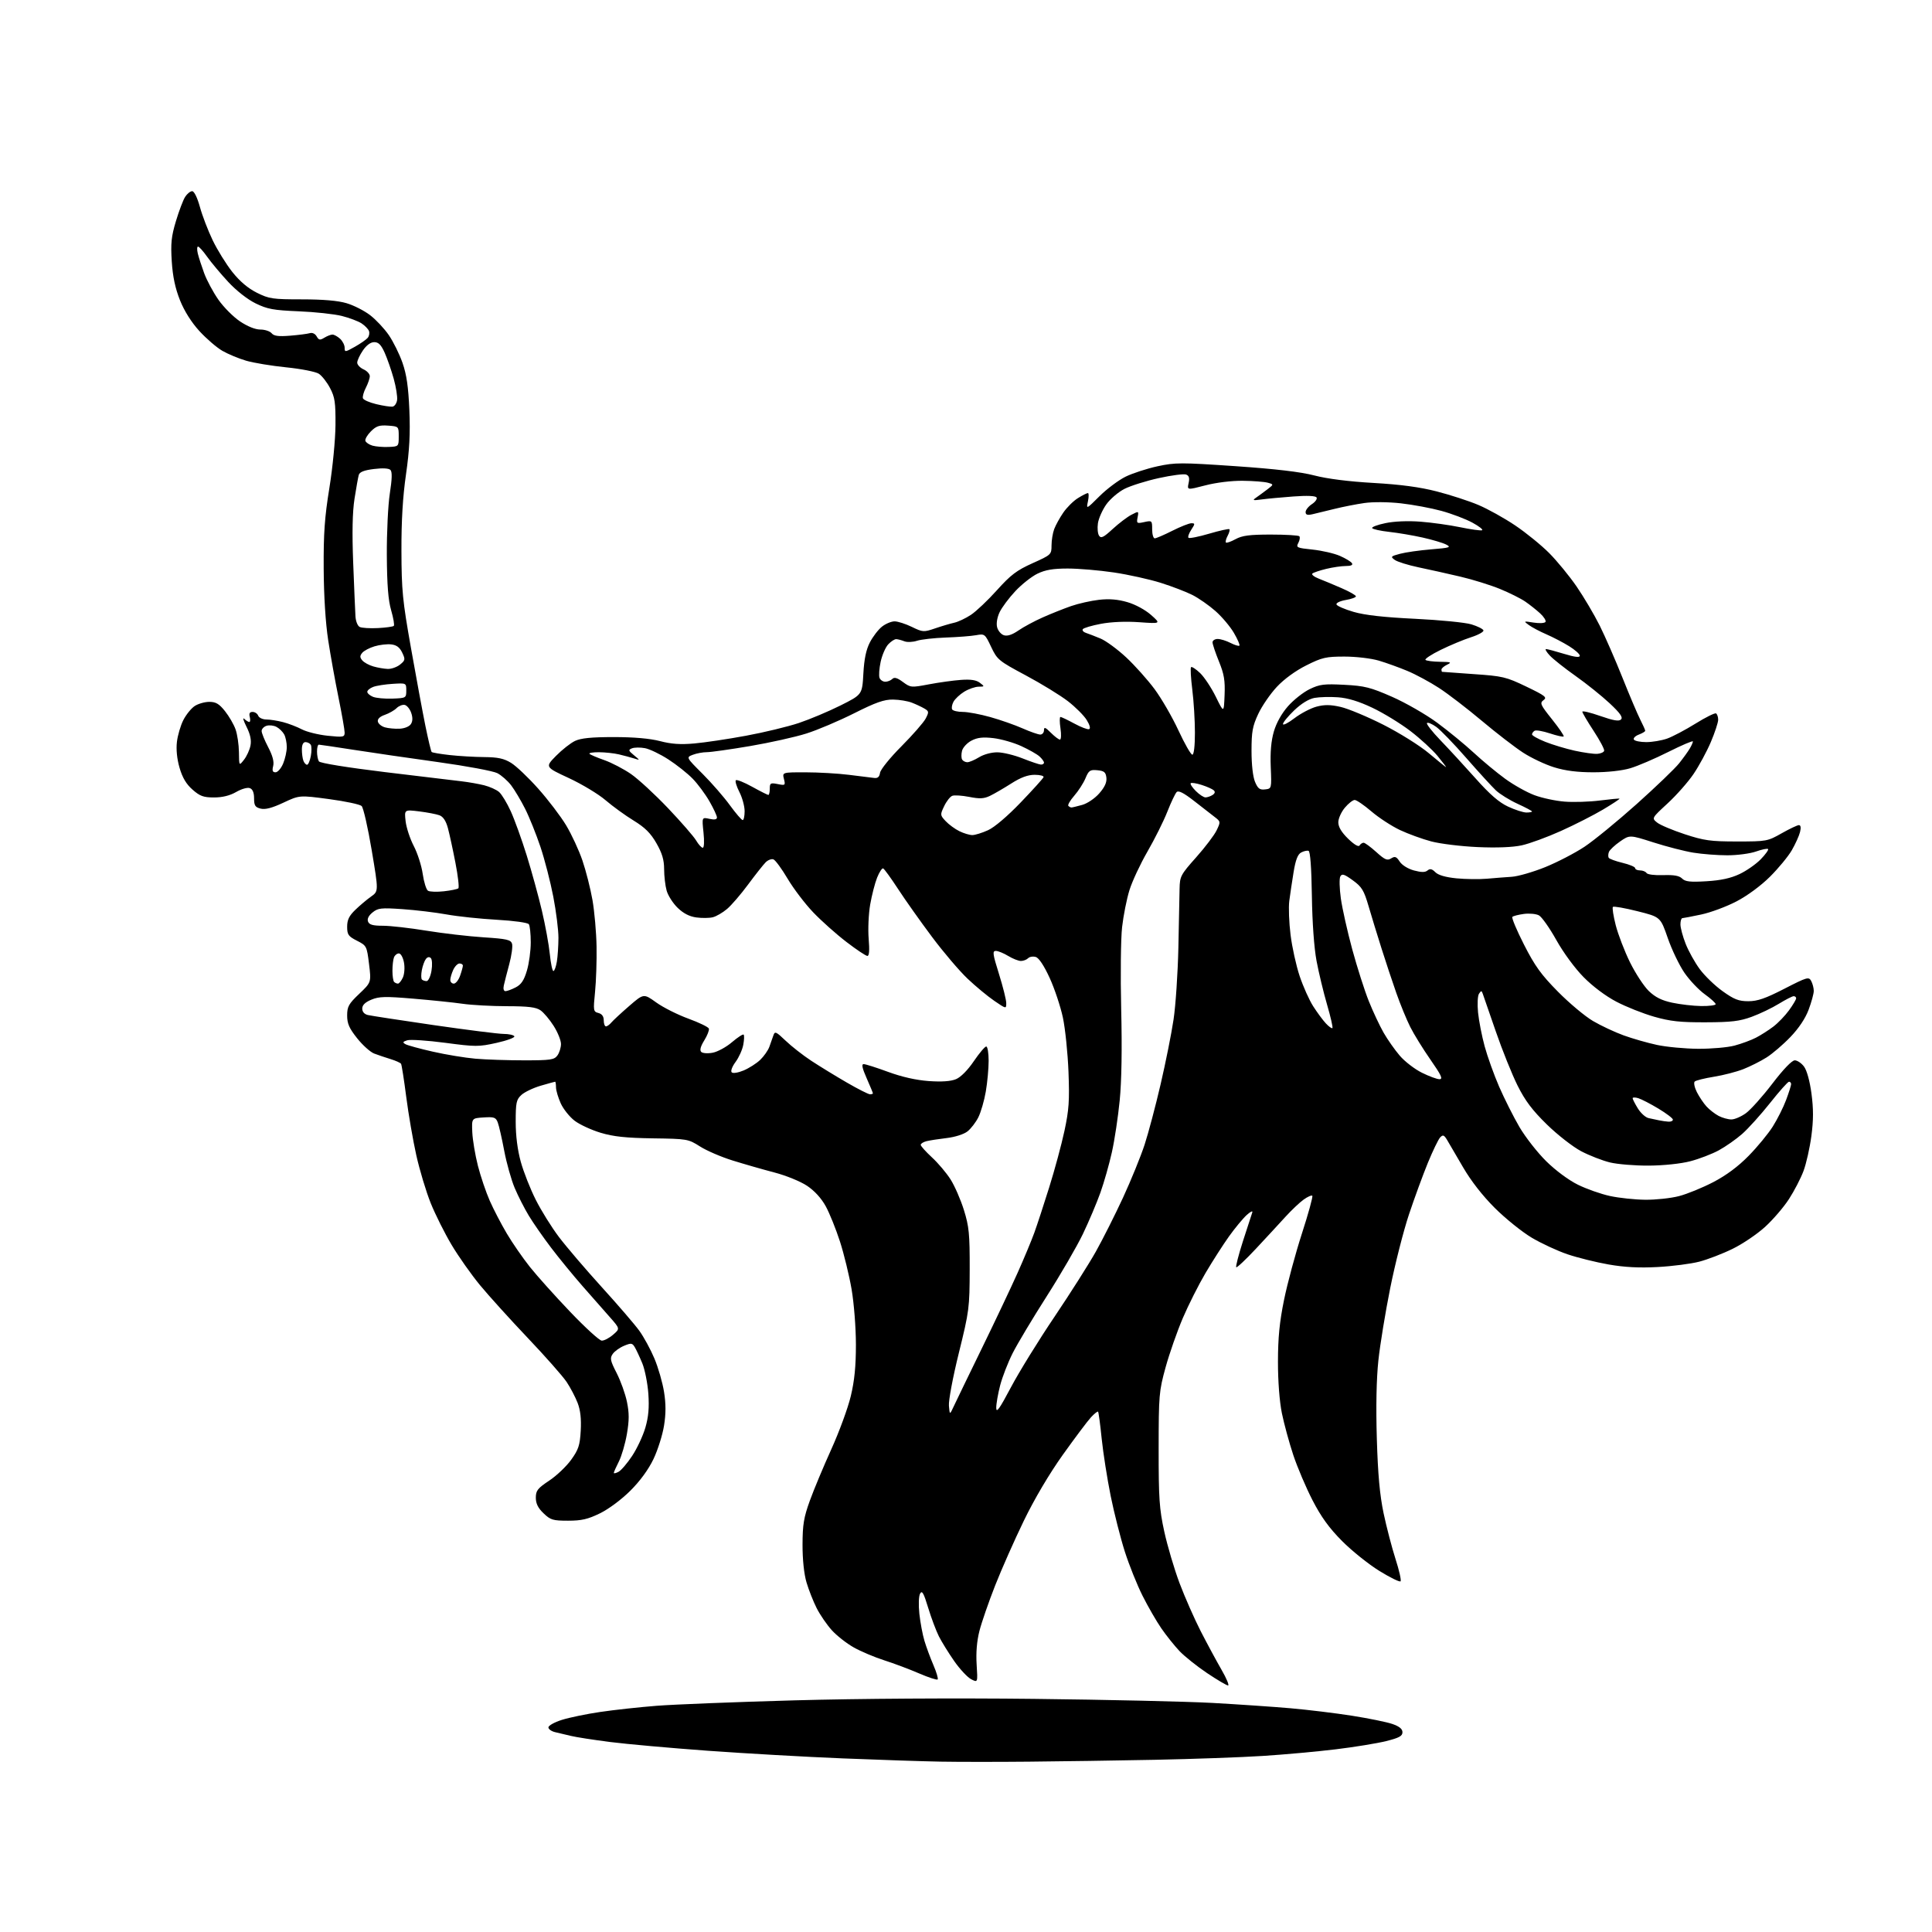 <?xml version="1.0" encoding="UTF-8" standalone="no"?>
<svg 
  version="1.1" 
  xmlns="http://www.w3.org/2000/svg" 
  xmlns:xlink="http://www.w3.org/1999/xlink" 
  xmlns:svg="http://www.w3.org/2000/svg"
  xmlns:rdf="http://www.w3.org/1999/02/22-rdf-syntax-ns#"
  xmlns:cc="http://creativecommons.org/ns#"
  xmlns:dc="http://purl.org/dc/elements/1.1/"
  viewBox="0 0 768 768"
  width="768"
  height="768"
>
<style>svg {background-color: white; }</style>"
<path stroke="none" fill="black" fill-rule="evenodd" d="M409.00,700.29C396.62,700.41 380.88,700.40 374.00,700.28C367.12,700.16 349.57,699.58 335.00,698.99C320.43,698.40 296.35,697.03 281.50,695.96C266.65,694.88 249.10,693.31 242.50,692.47C235.90,691.62 228.93,690.54 227.00,690.06C225.07,689.59 222.26,688.92 220.75,688.58C219.24,688.24 218.00,687.38 218.00,686.66C218.00,685.95 220.41,684.61 223.35,683.68C226.29,682.75 233.16,681.33 238.60,680.53C244.05,679.72 254.12,678.62 261.00,678.08C267.88,677.54 292.62,676.56 316.00,675.91C341.48,675.21 379.52,674.97 411.00,675.33C439.88,675.65 471.82,676.38 482.00,676.94C492.18,677.51 506.12,678.46 513.00,679.06C519.88,679.66 530.90,681.00 537.50,682.04C544.10,683.08 551.30,684.55 553.50,685.31C556.28,686.28 557.50,687.28 557.50,688.60C557.50,690.11 556.15,690.84 551.00,692.12C547.42,693.01 538.42,694.48 531.00,695.38C523.58,696.28 510.53,697.47 502.00,698.01C493.48,698.56 474.13,699.25 459.00,699.55C443.88,699.85 421.38,700.18 409.00,700.29zM488.17,670.00C487.62,670.00 483.87,667.78 479.83,665.08C475.80,662.37 470.87,658.43 468.87,656.33C466.88,654.22 463.64,650.18 461.68,647.34C459.72,644.50 456.34,638.65 454.18,634.34C452.01,630.03 448.84,622.12 447.13,616.77C445.42,611.41 442.89,601.47 441.51,594.66C440.14,587.85 438.53,577.62 437.94,571.92C437.36,566.21 436.71,561.37 436.50,561.16C436.28,560.95 435.01,561.96 433.67,563.41C432.33,564.86 427.31,571.55 422.51,578.27C417.12,585.83 411.20,595.84 407.00,604.50C403.26,612.20 398.12,623.81 395.57,630.30C393.02,636.79 390.22,644.88 389.35,648.28C388.31,652.33 387.93,656.94 388.23,661.68C388.69,668.89 388.69,668.89 386.05,667.52C384.59,666.77 381.57,663.53 379.33,660.33C377.09,657.12 374.35,652.69 373.23,650.49C372.12,648.28 370.19,643.16 368.96,639.11C367.18,633.23 366.53,632.09 365.76,633.47C365.20,634.46 365.08,637.91 365.46,641.51C365.84,644.97 366.74,649.81 367.48,652.25C368.21,654.69 369.81,659.02 371.04,661.88C372.27,664.73 373.03,667.31 372.73,667.61C372.43,667.91 369.10,666.82 365.34,665.20C361.58,663.57 355.35,661.23 351.50,660.00C347.65,658.77 342.18,656.46 339.35,654.86C336.52,653.27 332.60,650.19 330.64,648.02C328.68,645.85 325.98,641.92 324.65,639.29C323.31,636.65 321.50,632.06 320.61,629.07C319.61,625.70 319.01,620.01 319.02,614.07C319.04,606.05 319.51,603.20 321.94,596.50C323.53,592.10 327.38,582.89 330.49,576.03C333.60,569.16 337.07,559.71 338.19,555.03C339.67,548.87 340.24,543.17 340.24,534.50C340.23,527.73 339.48,518.14 338.52,512.50C337.57,507.00 335.49,498.45 333.89,493.50C332.29,488.55 329.75,482.25 328.24,479.50C326.51,476.34 323.78,473.35 320.83,471.38C318.22,469.64 312.51,467.30 307.84,466.08C303.25,464.88 295.80,462.74 291.27,461.33C286.74,459.93 280.89,457.41 278.27,455.74C273.59,452.77 273.22,452.70 259.50,452.51C248.82,452.35 243.91,451.83 238.78,450.30C235.09,449.19 230.43,447.04 228.42,445.51C226.42,443.98 223.94,440.88 222.91,438.62C221.89,436.35 221.03,433.49 221.02,432.25C221.01,431.01 220.86,430.00 220.68,430.00C220.51,430.00 217.92,430.72 214.93,431.59C211.94,432.47 208.49,434.12 207.25,435.27C205.25,437.12 205.00,438.31 205.00,445.94C205.00,451.50 205.72,457.12 207.02,461.84C208.13,465.85 210.80,472.63 212.96,476.91C215.11,481.19 219.26,487.86 222.18,491.72C225.11,495.59 232.76,504.55 239.19,511.63C245.63,518.71 252.35,526.52 254.14,529.00C255.93,531.48 258.63,536.44 260.14,540.03C261.65,543.62 263.37,549.58 263.96,553.28C264.73,558.07 264.73,561.93 263.96,566.72C263.37,570.42 261.49,576.38 259.78,579.97C257.80,584.13 254.46,588.71 250.58,592.57C247.08,596.07 241.96,599.88 238.50,601.57C233.69,603.92 231.18,604.50 225.82,604.50C219.78,604.50 218.83,604.21 216.07,601.56C213.87,599.46 213.00,597.70 213.00,595.37C213.00,592.54 213.70,591.64 218.31,588.58C221.23,586.64 225.16,582.91 227.04,580.29C229.97,576.22 230.52,574.55 230.85,568.71C231.11,564.03 230.73,560.58 229.62,557.70C228.73,555.39 226.77,551.64 225.25,549.36C223.74,547.09 216.79,539.21 209.80,531.86C202.82,524.51 194.27,515.06 190.80,510.86C187.34,506.66 182.26,499.46 179.52,494.86C176.78,490.26 173.04,482.79 171.21,478.25C169.39,473.71 166.81,465.16 165.49,459.25C164.17,453.34 162.37,442.90 161.49,436.06C160.61,429.22 159.68,423.29 159.43,422.88C159.18,422.48 157.29,421.63 155.24,421.00C153.18,420.37 150.25,419.38 148.73,418.80C147.21,418.22 144.17,415.49 141.98,412.74C138.81,408.76 138.00,406.91 138.00,403.68C138.00,400.13 138.60,399.05 142.80,395.06C147.59,390.50 147.59,390.50 146.70,383.22C145.82,376.08 145.73,375.90 141.90,373.95C138.46,372.20 138.00,371.53 138.00,368.38C138.00,365.65 138.77,364.05 141.27,361.65C143.06,359.92 145.87,357.55 147.52,356.39C150.50,354.28 150.50,354.28 147.75,337.93C146.24,328.93 144.44,321.04 143.75,320.40C143.06,319.75 137.22,318.51 130.77,317.65C119.05,316.08 119.05,316.08 112.63,319.09C108.12,321.20 105.43,321.90 103.60,321.44C101.43,320.89 101.00,320.21 101.00,317.36C101.00,315.08 100.44,313.72 99.33,313.30C98.38,312.93 96.01,313.60 93.88,314.83C91.38,316.27 88.41,317.00 85.09,317.00C80.90,317.00 79.48,316.49 76.53,313.89C74.04,311.71 72.52,309.14 71.38,305.23C70.35,301.70 69.97,297.92 70.33,294.90C70.64,292.28 71.79,288.37 72.89,286.22C73.99,284.07 76.02,281.56 77.41,280.65C78.79,279.74 81.41,279.00 83.21,279.00C85.80,279.00 87.12,279.78 89.42,282.67C91.03,284.68 92.93,287.94 93.63,289.92C94.34,291.89 94.94,295.98 94.98,299.00C95.04,304.50 95.04,304.50 97.00,302.00C98.08,300.62 99.23,298.10 99.57,296.38C99.99,294.21 99.51,291.93 97.98,288.88C96.77,286.47 96.37,285.06 97.09,285.75C97.81,286.44 98.72,287.00 99.11,287.00C99.49,287.00 99.58,286.10 99.29,285.00C98.92,283.60 99.26,283.00 100.41,283.00C101.32,283.00 102.32,283.67 102.64,284.50C102.95,285.32 104.40,286.00 105.86,286.01C107.31,286.01 110.30,286.48 112.50,287.05C114.70,287.62 118.08,288.92 120.00,289.93C121.92,290.94 126.54,292.08 130.25,292.47C136.50,293.11 137.00,293.02 137.00,291.22C137.00,290.15 135.91,283.92 134.58,277.37C133.24,270.83 131.39,260.53 130.46,254.49C129.41,247.63 128.73,236.93 128.67,226.00C128.59,212.03 129.05,205.57 130.93,194.00C132.24,185.89 133.31,174.88 133.36,169.00C133.42,159.98 133.12,157.90 131.20,154.26C129.98,151.94 127.97,149.37 126.74,148.57C125.51,147.77 119.71,146.62 113.85,146.03C108.00,145.44 100.80,144.25 97.85,143.39C94.91,142.53 90.65,140.76 88.38,139.45C86.12,138.14 82.02,134.61 79.26,131.60C76.09,128.13 73.27,123.65 71.55,119.36C69.66,114.62 68.67,109.99 68.28,103.93C67.82,96.76 68.10,94.00 69.94,87.89C71.16,83.82 72.81,79.49 73.60,78.25C74.40,77.01 75.65,76.00 76.39,76.00C77.19,76.00 78.43,78.53 79.46,82.25C80.40,85.69 82.69,91.65 84.54,95.50C86.39,99.35 89.91,105.03 92.36,108.12C95.33,111.85 98.59,114.61 102.11,116.37C106.98,118.79 108.38,119.00 120.01,119.00C128.42,119.00 134.35,119.51 137.77,120.53C140.60,121.36 144.80,123.50 147.12,125.28C149.43,127.05 152.78,130.62 154.55,133.20C156.33,135.79 158.78,140.74 159.99,144.20C161.63,148.89 162.33,153.72 162.73,163.07C163.12,172.38 162.77,178.98 161.39,188.57C160.11,197.45 159.54,206.98 159.58,219.00C159.62,234.63 160.02,238.74 163.35,257.50C165.39,269.05 167.98,282.99 169.09,288.48C170.21,293.96 171.33,298.67 171.59,298.93C171.86,299.19 175.09,299.74 178.79,300.15C182.48,300.56 188.65,300.92 192.50,300.95C197.93,301.00 200.32,301.51 203.17,303.26C205.18,304.49 210.03,309.09 213.94,313.49C217.86,317.88 222.84,324.42 225.02,328.03C227.19,331.63 230.12,337.94 231.52,342.04C232.92,346.14 234.72,353.23 235.52,357.79C236.31,362.35 237.05,370.67 237.14,376.29C237.24,381.91 236.97,390.02 236.54,394.31C235.79,401.76 235.85,402.15 237.88,402.68C239.29,403.05 240.00,404.03 240.00,405.62C240.00,406.93 240.39,408.00 240.88,408.00C241.36,408.00 242.32,407.31 243.02,406.47C243.72,405.64 246.89,402.69 250.08,399.93C255.87,394.91 255.87,394.91 260.87,398.50C263.62,400.48 269.37,403.37 273.65,404.93C277.92,406.49 281.59,408.27 281.79,408.88C282.00,409.49 281.17,411.61 279.96,413.57C278.49,415.95 278.08,417.48 278.74,418.14C279.30,418.70 281.31,418.85 283.31,418.47C285.27,418.10 288.72,416.22 290.98,414.28C293.25,412.35 295.33,410.99 295.61,411.28C295.90,411.56 295.83,413.39 295.46,415.34C295.10,417.29 293.72,420.35 292.40,422.14C291.03,423.99 290.37,425.77 290.87,426.27C291.36,426.76 293.41,426.44 295.62,425.52C297.75,424.62 300.70,422.74 302.18,421.33C303.65,419.92 305.30,417.58 305.83,416.13C306.37,414.68 307.10,412.63 307.44,411.58C308.01,409.85 308.50,410.07 312.29,413.69C314.60,415.91 319.20,419.51 322.50,421.68C325.80,423.85 332.14,427.73 336.59,430.31C341.04,432.89 345.20,435.00 345.84,435.00C346.48,435.00 347.00,434.83 347.00,434.62C347.00,434.42 345.88,431.72 344.51,428.62C342.75,424.63 342.40,423.00 343.32,423.00C344.03,423.00 348.42,424.39 353.06,426.10C358.54,428.11 364.20,429.38 369.21,429.74C374.36,430.10 377.94,429.85 380.02,428.99C381.91,428.21 384.68,425.41 387.10,421.85C389.29,418.63 391.51,416.00 392.04,416.00C392.57,416.00 393.00,418.55 393.00,421.67C393.00,424.79 392.49,430.30 391.87,433.92C391.25,437.54 389.91,442.14 388.90,444.16C387.89,446.17 385.94,448.69 384.58,449.76C383.15,450.88 379.65,452.00 376.34,452.39C373.17,452.76 369.55,453.33 368.29,453.64C367.03,453.96 366.00,454.61 366.00,455.09C366.00,455.57 368.00,457.80 370.44,460.06C372.89,462.31 376.23,466.26 377.86,468.83C379.50,471.40 381.88,476.88 383.17,481.00C385.21,487.57 385.50,490.49 385.47,504.50C385.43,519.92 385.28,521.13 381.16,537.80C378.78,547.41 377.03,556.74 377.21,558.80C377.53,562.50 377.53,562.50 379.15,559.00C380.04,557.08 385.06,546.73 390.29,536.00C395.53,525.27 401.92,511.77 404.50,506.00C407.08,500.23 410.08,493.02 411.17,490.00C412.26,486.98 414.92,478.88 417.07,472.00C419.23,465.12 421.96,455.03 423.13,449.57C424.93,441.18 425.18,437.53 424.74,426.07C424.45,418.61 423.45,408.91 422.52,404.52C421.58,400.13 419.23,393.05 417.28,388.79C415.07,383.96 413.01,380.82 411.77,380.43C410.69,380.08 409.30,380.30 408.70,380.90C408.09,381.51 406.80,382.00 405.82,382.00C404.85,382.00 402.57,381.10 400.77,380.00C398.97,378.91 396.76,378.01 395.87,378.00C394.44,378.00 394.61,379.20 397.12,387.20C398.70,392.26 400.00,397.46 400.00,398.75C400.00,401.09 399.98,401.08 395.25,397.85C392.64,396.07 387.86,392.11 384.63,389.05C381.41,386.00 375.03,378.52 370.48,372.42C365.92,366.33 359.86,357.78 357.02,353.42C354.18,349.07 351.50,345.37 351.06,345.21C350.61,345.05 349.54,346.69 348.67,348.86C347.80,351.04 346.56,355.85 345.91,359.57C345.27,363.29 345.00,369.40 345.31,373.16C345.69,377.75 345.53,380.00 344.80,380.00C344.21,380.00 340.45,377.50 336.46,374.43C332.46,371.37 326.53,366.09 323.27,362.68C320.02,359.28 315.45,353.27 313.11,349.33C310.78,345.39 308.24,341.92 307.46,341.62C306.69,341.33 305.29,341.85 304.35,342.79C303.42,343.73 300.28,347.69 297.39,351.60C294.50,355.51 290.72,359.90 288.99,361.35C287.26,362.81 284.73,364.28 283.36,364.62C282.00,364.97 279.05,365.00 276.82,364.70C274.06,364.33 271.67,363.10 269.37,360.87C267.51,359.07 265.54,355.99 265.00,354.04C264.45,352.09 264.00,348.25 264.00,345.50C263.99,341.77 263.20,339.14 260.93,335.18C258.63,331.17 256.39,328.95 251.87,326.18C248.56,324.16 243.55,320.52 240.72,318.10C237.90,315.67 231.33,311.72 226.13,309.30C216.67,304.91 216.67,304.91 221.02,300.48C223.41,298.05 226.81,295.37 228.58,294.53C230.92,293.42 235.13,293.00 244.01,293.00C251.99,293.00 258.34,293.56 262.36,294.60C266.84,295.78 270.52,296.03 276.00,295.54C280.12,295.18 289.37,293.80 296.53,292.47C303.70,291.15 313.15,288.87 317.53,287.41C321.92,285.94 329.38,282.80 334.12,280.43C342.74,276.11 342.74,276.11 343.20,267.80C343.52,261.97 344.29,258.26 345.80,255.34C346.98,253.06 349.14,250.25 350.61,249.09C352.07,247.94 354.32,247.00 355.61,247.00C356.89,247.00 359.98,247.99 362.47,249.20C366.83,251.32 367.17,251.34 371.75,249.78C374.36,248.89 377.77,247.89 379.33,247.54C380.89,247.20 383.87,245.79 385.96,244.41C388.05,243.03 392.71,238.61 396.31,234.60C401.76,228.54 404.15,226.72 410.43,223.90C417.87,220.56 418.00,220.44 418.00,216.82C418.00,214.79 418.48,211.86 419.06,210.32C419.64,208.77 421.27,205.81 422.69,203.75C424.12,201.68 426.73,199.09 428.51,198.00C430.28,196.90 432.06,196.00 432.45,196.00C432.84,196.00 432.85,197.46 432.48,199.25C431.79,202.50 431.79,202.50 437.10,197.22C440.02,194.32 444.68,190.84 447.45,189.48C450.23,188.12 455.93,186.27 460.11,185.36C467.17,183.83 469.45,183.83 491.11,185.31C507.10,186.41 517.03,187.58 522.50,189.01C527.58,190.33 536.16,191.42 546.00,191.98C556.81,192.60 564.41,193.62 571.13,195.35C576.43,196.71 583.86,199.12 587.63,200.71C591.41,202.30 598.03,205.98 602.34,208.89C606.66,211.80 612.73,216.74 615.84,219.87C618.95,223.00 623.85,228.97 626.72,233.14C629.59,237.32 633.72,244.30 635.90,248.67C638.08,253.04 642.16,262.38 644.97,269.43C647.78,276.48 650.97,283.97 652.04,286.08C653.12,288.19 654.00,290.17 654.00,290.48C654.00,290.80 652.85,291.49 651.44,292.02C650.03,292.56 649.16,293.45 649.50,294.00C649.84,294.55 652.06,295.00 654.43,295.00C656.81,295.00 660.52,294.37 662.69,293.61C664.86,292.84 669.94,290.16 673.98,287.65C678.02,285.14 681.70,283.31 682.16,283.60C682.62,283.88 683.00,285.02 683.00,286.11C683.00,287.21 681.68,291.22 680.06,295.03C678.44,298.83 675.34,304.54 673.18,307.72C671.02,310.90 666.39,316.14 662.90,319.36C656.55,325.22 656.55,325.22 658.72,326.97C659.91,327.94 664.85,330.02 669.69,331.61C677.42,334.15 679.97,334.50 690.50,334.50C702.20,334.50 702.65,334.42 708.23,331.25C711.39,329.46 714.48,328.00 715.09,328.00C715.82,328.00 715.98,328.98 715.54,330.75C715.17,332.26 713.69,335.52 712.26,338.00C710.82,340.48 706.91,345.21 703.57,348.53C699.97,352.11 694.55,356.10 690.26,358.33C686.27,360.41 679.97,362.75 676.26,363.53C672.54,364.32 669.16,364.97 668.75,364.98C668.34,364.99 668.00,366.11 668.00,367.46C668.00,368.82 668.93,372.29 670.07,375.17C671.20,378.06 673.72,382.58 675.66,385.22C677.60,387.86 681.69,391.82 684.76,394.01C689.35,397.30 691.15,398.00 695.00,398.00C698.63,398.00 701.81,396.90 709.32,393.04C718.40,388.38 719.03,388.20 719.99,389.98C720.54,391.02 721.00,392.78 721.00,393.90C721.00,395.01 720.08,398.37 718.96,401.37C717.67,404.83 715.03,408.78 711.71,412.23C708.85,415.22 704.58,418.87 702.24,420.35C699.90,421.83 695.75,423.92 693.01,425.00C690.28,426.07 684.99,427.44 681.27,428.03C677.55,428.63 674.12,429.49 673.66,429.94C673.21,430.40 673.60,432.28 674.53,434.14C675.47,435.99 677.19,438.56 678.37,439.85C679.54,441.13 681.72,442.82 683.20,443.60C684.69,444.37 686.96,445.00 688.26,445.00C689.55,445.00 692.16,443.87 694.06,442.49C695.95,441.10 700.68,435.82 704.56,430.74C708.93,425.02 712.32,421.50 713.45,421.50C714.46,421.50 716.12,422.62 717.14,424.00C718.26,425.51 719.43,429.76 720.09,434.73C720.90,440.81 720.89,445.23 720.05,451.58C719.42,456.32 718.01,462.58 716.92,465.49C715.83,468.41 713.23,473.43 711.14,476.65C709.06,479.87 704.78,484.85 701.63,487.72C698.48,490.59 692.67,494.52 688.70,496.45C684.74,498.39 678.80,500.67 675.50,501.53C672.20,502.39 664.77,503.35 659.00,503.66C651.61,504.06 645.82,503.76 639.45,502.65C634.47,501.78 627.13,499.96 623.14,498.61C619.15,497.26 612.73,494.29 608.88,492.00C605.02,489.70 598.41,484.38 594.18,480.16C589.30,475.28 584.71,469.39 581.58,463.99C578.87,459.32 576.02,454.44 575.23,453.13C574.03,451.15 573.59,450.99 572.49,452.13C571.78,452.89 569.57,457.43 567.60,462.24C565.63,467.05 562.25,476.27 560.09,482.74C557.93,489.21 554.57,502.38 552.64,512.00C550.71,521.62 548.58,534.61 547.92,540.86C547.15,548.11 546.93,559.32 547.31,571.86C547.73,586.07 548.48,594.27 549.99,601.50C551.15,607.00 553.29,615.20 554.74,619.72C556.20,624.24 557.10,628.24 556.74,628.60C556.37,628.96 552.57,627.09 548.29,624.45C544.01,621.80 537.34,616.46 533.48,612.57C528.37,607.43 525.18,603.02 521.76,596.40C519.18,591.40 515.73,583.30 514.10,578.40C512.48,573.51 510.44,566.03 509.57,561.79C508.62,557.13 508.00,549.03 508.01,541.29C508.02,531.74 508.63,525.50 510.44,516.66C511.76,510.15 514.96,498.31 517.53,490.35C520.11,482.39 521.97,475.63 521.66,475.33C521.36,475.03 519.82,475.70 518.25,476.83C516.67,477.95 513.41,481.04 511.00,483.68C508.60,486.33 503.31,492.04 499.27,496.37C495.22,500.70 491.69,504.02 491.42,503.75C491.15,503.48 492.35,498.81 494.09,493.38C495.83,487.95 497.49,482.83 497.79,482.00C498.09,481.15 497.14,481.58 495.57,483.00C494.06,484.38 490.90,488.20 488.54,491.50C486.19,494.80 482.00,501.32 479.24,506.00C476.48,510.68 472.40,518.77 470.17,524.00C467.94,529.23 464.87,538.00 463.35,543.50C460.72,553.04 460.60,554.54 460.58,576.00C460.57,595.65 460.85,599.81 462.82,608.83C464.06,614.51 466.79,623.74 468.89,629.33C471.00,634.92 474.80,643.55 477.34,648.50C479.88,653.45 483.59,660.31 485.57,663.75C487.56,667.19 488.73,670.00 488.17,670.00zM245.89,585.06C246.92,584.51 249.36,581.66 251.29,578.74C253.23,575.82 255.59,570.77 256.54,567.52C257.79,563.21 258.11,559.54 257.73,554.05C257.43,549.90 256.36,544.48 255.35,542.00C254.33,539.52 252.99,536.64 252.37,535.58C251.34,533.85 250.92,533.79 248.08,534.97C246.34,535.69 244.31,537.14 243.57,538.21C242.39,539.89 242.58,540.85 245.13,545.82C246.73,548.94 248.57,554.08 249.22,557.24C250.14,561.70 250.14,564.57 249.20,570.04C248.53,573.93 247.09,578.86 245.99,581.01C244.90,583.16 244.00,585.18 244.00,585.50C244.00,585.81 244.85,585.62 245.89,585.06zM401.85,551.50C405.05,545.45 412.83,532.84 419.14,523.49C425.44,514.13 432.87,502.43 435.64,497.49C438.41,492.54 443.27,482.88 446.45,476.01C449.62,469.14 453.47,459.69 455.00,455.01C456.52,450.33 459.40,439.50 461.38,430.94C463.37,422.39 465.68,410.82 466.51,405.25C467.34,399.68 468.20,386.88 468.42,376.81C468.63,366.74 468.85,356.16 468.90,353.30C469.00,348.36 469.33,347.72 475.49,340.80C479.07,336.78 482.73,331.95 483.63,330.06C485.24,326.70 485.22,326.57 482.89,324.79C481.57,323.78 477.87,320.90 474.65,318.38C470.56,315.19 468.48,314.12 467.74,314.86C467.17,315.43 465.49,318.96 464.02,322.70C462.55,326.44 459.00,333.55 456.14,338.50C453.28,343.45 450.05,350.36 448.97,353.86C447.88,357.36 446.57,363.97 446.05,368.55C445.53,373.13 445.37,387.82 445.69,401.19C446.07,416.84 445.86,429.75 445.10,437.42C444.46,443.98 443.06,453.26 441.99,458.03C440.93,462.81 438.87,470.05 437.42,474.11C435.97,478.18 432.85,485.55 430.48,490.50C428.11,495.45 421.62,506.63 416.05,515.35C410.48,524.07 404.40,534.23 402.53,537.94C400.67,541.64 398.43,547.40 397.57,550.73C396.71,554.06 396.01,558.07 396.02,559.64C396.03,561.87 397.32,560.06 401.85,551.50zM239.19,532.92C240.13,532.97 242.15,531.92 243.69,530.59C246.49,528.19 246.49,528.19 242.49,523.66C240.30,521.18 235.41,515.62 231.63,511.32C227.86,507.02 222.21,500.12 219.08,496.00C215.95,491.88 211.96,486.15 210.22,483.27C208.47,480.39 205.93,475.40 204.58,472.19C203.23,468.97 201.36,462.33 200.43,457.42C199.51,452.51 198.35,447.46 197.87,446.20C197.10,444.17 196.42,443.93 192.25,444.20C187.50,444.50 187.50,444.50 187.74,450.06C187.88,453.12 188.88,459.12 189.97,463.39C191.06,467.66 193.19,473.93 194.69,477.33C196.18,480.72 199.23,486.58 201.46,490.34C203.68,494.10 207.82,500.08 210.65,503.64C213.48,507.19 220.68,515.22 226.65,521.47C232.62,527.73 238.26,532.88 239.19,532.92zM654.04,476.92C658.19,476.96 664.22,476.31 667.44,475.47C670.66,474.64 676.79,472.13 681.06,469.91C686.20,467.23 690.95,463.71 695.11,459.46C698.57,455.94 702.89,450.69 704.71,447.81C706.53,444.92 708.92,440.17 710.01,437.24C711.10,434.32 712.00,431.49 712.00,430.96C712.00,430.43 711.62,430.00 711.16,430.00C710.70,430.00 707.31,433.80 703.64,438.44C699.96,443.08 694.98,448.60 692.58,450.72C690.18,452.84 685.98,455.78 683.25,457.27C680.52,458.75 675.41,460.71 671.89,461.62C668.16,462.59 661.34,463.31 655.50,463.35C650.00,463.39 643.02,462.82 640.00,462.09C636.98,461.36 631.82,459.35 628.54,457.63C625.26,455.90 619.14,451.13 614.91,447.00C609.10,441.32 606.27,437.56 603.24,431.50C601.05,427.10 597.16,417.43 594.60,410.00C592.04,402.57 589.71,395.84 589.42,395.03C588.96,393.73 588.78,393.73 587.92,395.03C587.38,395.84 587.22,399.18 587.55,402.50C587.88,405.80 589.06,411.85 590.18,415.95C591.30,420.05 593.89,427.27 595.94,432.00C598.00,436.72 601.61,443.91 603.98,447.97C606.35,452.02 611.15,458.16 614.65,461.61C618.38,465.29 623.59,469.15 627.26,470.95C630.69,472.64 636.42,474.66 640.00,475.43C643.58,476.21 649.89,476.88 654.04,476.92zM663.25,445.88C664.21,445.95 665.00,445.58 665.00,445.07C665.00,444.56 662.41,442.59 659.25,440.69C656.09,438.79 652.49,436.93 651.25,436.55C650.01,436.17 649.00,436.18 649.00,436.56C649.00,436.95 649.94,438.78 651.08,440.63C652.23,442.49 654.14,444.21 655.33,444.46C656.52,444.72 658.40,445.11 659.50,445.35C660.60,445.58 662.29,445.82 663.25,445.88zM572.22,429.00C573.68,429.00 572.96,427.45 568.64,421.25C565.67,416.99 562.05,411.13 560.60,408.24C559.14,405.34 556.65,399.27 555.06,394.74C553.47,390.21 550.82,382.23 549.17,377.00C547.51,371.77 545.20,364.22 544.03,360.22C542.18,353.89 541.35,352.54 537.76,349.94C534.35,347.47 533.47,347.20 532.80,348.39C532.35,349.19 532.45,353.14 533.01,357.17C533.58,361.20 535.62,370.31 537.55,377.42C539.49,384.53 542.43,393.75 544.10,397.92C545.77,402.09 548.43,407.75 550.00,410.50C551.58,413.25 554.47,417.37 556.44,419.66C558.40,421.95 562.34,424.99 565.20,426.41C568.06,427.84 571.21,429.00 572.22,429.00zM208.33,421.50C218.89,421.50 220.31,421.29 221.58,419.56C222.36,418.49 223.00,416.44 223.00,415.00C223.00,413.57 221.70,410.34 220.10,407.83C218.51,405.31 216.16,402.53 214.88,401.63C213.08,400.37 210.08,400.00 201.53,399.98C195.46,399.97 187.57,399.54 184.00,399.03C180.43,398.51 171.59,397.60 164.36,396.99C153.15,396.04 150.70,396.10 147.61,397.39C145.14,398.42 144.00,399.54 144.00,400.93C144.00,402.21 144.83,403.16 146.25,403.49C147.49,403.78 159.30,405.59 172.50,407.51C185.70,409.42 198.16,410.99 200.19,411.00C202.22,411.00 204.14,411.42 204.46,411.93C204.77,412.44 201.61,413.62 197.43,414.55C190.29,416.14 189.06,416.14 176.97,414.53C169.90,413.60 163.11,413.15 161.89,413.53C160.07,414.11 159.95,414.39 161.18,415.08C162.01,415.55 166.92,416.89 172.10,418.06C177.27,419.24 184.88,420.49 189.00,420.85C193.12,421.21 201.82,421.50 208.33,421.50zM675.00,416.91C680.23,416.94 686.75,416.38 689.50,415.64C692.25,414.91 696.08,413.50 698.00,412.51C699.92,411.52 703.04,409.53 704.92,408.10C706.81,406.67 709.62,403.74 711.17,401.60C712.73,399.45 714.00,397.32 714.00,396.85C714.00,396.38 713.56,396.00 713.02,396.00C712.47,396.00 709.83,397.36 707.13,399.01C704.44,400.67 699.59,403.00 696.37,404.18C691.56,405.95 688.25,406.35 678.00,406.38C667.92,406.42 663.96,405.99 657.55,404.16C653.17,402.91 646.42,400.23 642.55,398.20C638.31,395.99 633.10,392.08 629.50,388.42C626.04,384.92 621.44,378.65 618.65,373.65C615.98,368.87 612.87,364.47 611.75,363.87C610.63,363.27 607.94,363.01 605.77,363.30C603.61,363.59 601.54,364.12 601.19,364.48C600.83,364.84 602.91,369.80 605.82,375.51C610.12,383.97 612.62,387.44 619.30,394.20C623.81,398.77 630.09,404.03 633.26,405.88C636.43,407.74 641.90,410.30 645.42,411.58C648.94,412.86 654.90,414.56 658.66,415.37C662.42,416.18 669.77,416.87 675.00,416.91zM529.66,408.68C529.91,408.43 528.95,404.23 527.53,399.36C526.11,394.49 524.23,386.68 523.35,382.00C522.37,376.79 521.65,366.75 521.49,356.04C521.32,344.86 520.85,338.45 520.17,338.22C519.59,338.03 518.26,338.32 517.23,338.88C515.87,339.60 515.02,341.81 514.22,346.69C513.61,350.44 512.84,355.58 512.51,358.13C512.18,360.68 512.41,366.75 513.02,371.63C513.62,376.51 515.25,383.88 516.63,388.00C518.01,392.12 520.43,397.53 522.01,400.00C523.60,402.48 525.86,405.55 527.05,406.82C528.23,408.09 529.41,408.93 529.66,408.68zM676.25,399.92C679.41,399.96 682.00,399.63 682.00,399.17C682.00,398.71 680.05,396.94 677.66,395.22C675.27,393.50 671.64,389.67 669.59,386.70C667.55,383.73 664.57,377.52 662.97,372.91C660.06,364.51 660.06,364.51 650.91,362.22C645.87,360.95 641.48,360.18 641.16,360.51C640.83,360.84 641.34,364.12 642.28,367.80C643.23,371.49 645.77,378.10 647.93,382.50C650.10,386.90 653.46,392.04 655.41,393.93C657.99,396.42 660.54,397.69 664.73,398.59C667.90,399.27 673.09,399.87 676.25,399.92zM200.93,394.00C201.57,394.00 203.41,393.32 205.01,392.49C207.20,391.36 208.31,389.70 209.46,385.81C210.31,382.97 210.99,377.91 210.98,374.57C210.98,371.23 210.64,368.00 210.23,367.40C209.81,366.77 204.37,366.01 197.50,365.62C190.90,365.25 181.90,364.30 177.50,363.50C173.10,362.71 165.22,361.76 160.00,361.40C151.46,360.81 150.26,360.95 148.08,362.72C146.52,363.99 145.89,365.27 146.30,366.34C146.78,367.60 148.23,368.00 152.22,368.00C155.12,368.00 162.90,368.88 169.50,369.96C176.10,371.03 186.33,372.22 192.23,372.60C201.41,373.19 203.04,373.56 203.54,375.13C203.86,376.14 203.37,379.79 202.45,383.23C201.52,386.68 200.54,390.51 200.27,391.75C199.97,393.08 200.24,394.00 200.93,394.00zM158.19,391.00C158.66,391.00 159.54,389.91 160.15,388.58C160.77,387.21 160.96,384.59 160.58,382.58C160.20,380.58 159.32,379.00 158.56,379.00C157.82,379.00 156.94,379.71 156.61,380.58C156.27,381.45 156.00,383.85 156.00,385.92C156.00,387.98 156.30,389.97 156.67,390.33C157.03,390.70 157.72,391.00 158.19,391.00zM180.40,391.00C181.17,391.00 182.30,389.58 182.90,387.85C183.51,386.12 184.00,384.32 184.00,383.85C184.00,383.38 183.40,383.00 182.66,383.00C181.92,383.00 180.80,384.15 180.16,385.55C179.52,386.95 179.00,388.75 179.00,389.55C179.00,390.35 179.63,391.00 180.40,391.00zM169.58,390.00C170.26,390.00 171.14,388.16 171.52,385.90C171.90,383.63 171.79,381.39 171.26,380.86C170.67,380.27 169.94,380.39 169.30,381.21C168.74,381.92 168.01,383.91 167.69,385.63C167.36,387.35 167.38,389.04 167.72,389.38C168.06,389.72 168.89,390.00 169.58,390.00zM219.99,386.00C220.40,386.00 221.02,384.31 221.36,382.25C221.70,380.19 221.98,375.94 221.99,372.80C222.00,369.67 221.07,362.30 219.94,356.43C218.81,350.56 216.51,341.65 214.83,336.63C213.14,331.61 210.41,324.80 208.74,321.50C207.08,318.20 204.58,314.01 203.20,312.19C201.81,310.37 199.33,308.19 197.69,307.34C196.05,306.49 185.43,304.51 174.10,302.94C162.77,301.37 147.65,299.17 140.50,298.05C133.35,296.94 127.16,296.02 126.75,296.01C126.34,296.00 126.01,297.24 126.02,298.75C126.02,300.26 126.36,302.02 126.77,302.66C127.20,303.35 137.98,305.09 153.00,306.92C167.03,308.62 180.75,310.27 183.50,310.58C186.25,310.90 190.30,311.62 192.50,312.17C194.70,312.73 197.36,313.93 198.40,314.84C199.45,315.75 201.54,319.20 203.04,322.50C204.55,325.80 207.39,333.68 209.36,340.00C211.33,346.32 214.05,356.23 215.41,362.00C216.77,367.77 218.19,375.54 218.56,379.25C218.93,382.96 219.57,386.00 219.99,386.00zM176.45,354.30C179.23,353.99 181.81,353.46 182.20,353.12C182.58,352.78 182.06,348.21 181.04,342.97C180.03,337.73 178.68,331.52 178.05,329.18C177.28,326.33 176.17,324.64 174.70,324.09C173.49,323.64 169.85,322.94 166.61,322.54C160.72,321.82 160.72,321.82 161.24,326.46C161.53,329.01 162.99,333.44 164.48,336.30C165.97,339.16 167.58,344.16 168.04,347.41C168.51,350.66 169.45,353.66 170.14,354.09C170.83,354.51 173.67,354.61 176.45,354.30zM678.36,350.31C684.05,349.97 688.01,349.11 691.51,347.45C694.27,346.15 698.06,343.50 699.94,341.56C701.82,339.62 703.13,337.79 702.84,337.50C702.55,337.22 700.39,337.66 698.03,338.49C695.68,339.32 690.54,340.00 686.62,339.99C682.71,339.99 676.64,339.52 673.14,338.95C669.64,338.38 662.51,336.55 657.30,334.88C647.82,331.85 647.82,331.85 643.99,334.51C641.88,335.97 639.89,337.85 639.57,338.67C639.25,339.50 639.22,340.54 639.49,340.99C639.77,341.43 642.25,342.34 645.00,343.00C647.75,343.66 650.00,344.60 650.00,345.10C650.00,345.59 650.87,346.00 651.94,346.00C653.01,346.00 654.17,346.47 654.53,347.05C654.89,347.63 657.82,348.00 661.14,347.88C665.43,347.73 667.53,348.11 668.66,349.23C669.91,350.48 671.85,350.70 678.36,350.31zM591.00,349.31C594.02,349.04 598.52,348.69 601.00,348.53C603.48,348.36 609.43,346.64 614.24,344.70C619.05,342.75 626.09,339.10 629.87,336.59C633.66,334.07 643.00,326.42 650.63,319.60C658.26,312.77 665.85,305.48 667.50,303.40C669.15,301.32 671.05,298.69 671.71,297.56C672.38,296.43 672.95,295.16 672.96,294.74C672.98,294.32 668.61,296.19 663.23,298.88C657.86,301.58 651.03,304.51 648.05,305.39C644.79,306.36 638.98,307.00 633.42,307.00C627.06,307.00 622.22,306.39 617.78,305.01C614.25,303.92 608.69,301.29 605.43,299.17C602.17,297.05 594.77,291.35 589.00,286.50C583.23,281.65 575.58,275.78 572.00,273.46C568.42,271.13 562.80,268.10 559.50,266.72C556.20,265.34 551.06,263.48 548.07,262.60C545.03,261.71 539.04,261.00 534.45,261.00C527.10,261.00 525.56,261.35 519.27,264.50C514.98,266.65 510.45,269.95 507.57,273.03C504.98,275.80 501.65,280.64 500.18,283.78C497.90,288.66 497.50,290.83 497.50,298.50C497.50,303.95 498.05,308.80 498.89,310.80C500.03,313.50 500.76,314.05 502.89,313.80C505.50,313.50 505.50,313.50 505.14,304.87C504.90,299.00 505.30,294.49 506.38,290.78C507.37,287.37 509.47,283.61 511.99,280.75C514.21,278.23 518.08,275.17 520.60,273.95C524.61,272.01 526.32,271.80 534.38,272.22C542.45,272.64 544.77,273.22 553.36,276.99C558.73,279.35 566.82,283.99 571.32,287.31C575.82,290.63 582.36,296.00 585.86,299.24C589.36,302.48 594.96,307.13 598.32,309.57C601.67,312.02 606.91,314.95 609.96,316.09C613.00,317.23 618.42,318.39 622.00,318.66C625.57,318.94 631.88,318.74 636.00,318.21C640.12,317.69 643.63,317.36 643.78,317.49C643.94,317.62 641.01,319.55 637.28,321.78C633.55,324.00 626.00,327.85 620.50,330.32C615.00,332.80 607.97,335.37 604.89,336.04C601.31,336.81 594.97,337.07 587.39,336.73C580.85,336.44 572.58,335.43 569.00,334.49C565.42,333.55 559.80,331.50 556.50,329.95C553.20,328.39 548.10,325.07 545.17,322.56C542.24,320.05 539.24,318.00 538.51,318.00C537.78,318.00 536.01,319.38 534.59,321.08C533.17,322.77 532.00,325.38 532.00,326.87C532.00,328.72 533.25,330.82 535.88,333.39C538.30,335.74 540.03,336.77 540.44,336.09C540.81,335.49 541.54,335.00 542.06,335.00C542.57,335.00 544.83,336.66 547.08,338.69C550.51,341.79 551.46,342.20 553.00,341.23C554.52,340.28 555.09,340.49 556.41,342.51C557.33,343.91 559.71,345.38 562.07,346.02C565.03,346.81 566.52,346.82 567.47,346.02C568.45,345.21 569.24,345.38 570.57,346.72C571.73,347.88 574.63,348.72 578.93,349.15C582.54,349.50 587.98,349.57 591.00,349.31zM279.36,337.00C279.90,337.00 280.02,334.44 279.65,330.92C279.01,324.84 279.01,324.84 282.01,325.50C284.04,325.95 285.00,325.77 285.00,324.95C285.00,324.29 283.67,321.41 282.03,318.56C280.40,315.71 277.40,311.65 275.35,309.55C273.30,307.44 268.96,303.99 265.69,301.88C262.43,299.77 258.24,297.76 256.39,297.41C254.53,297.06 252.22,297.09 251.26,297.46C249.68,298.08 249.76,298.36 252.00,300.21C254.50,302.27 254.50,302.27 252.00,301.48C250.62,301.05 247.93,300.32 246.00,299.87C244.07,299.42 240.51,299.04 238.08,299.02C235.65,299.01 233.97,299.30 234.33,299.66C234.70,300.03 237.36,301.16 240.25,302.17C243.14,303.19 247.88,305.66 250.79,307.66C253.70,309.66 260.34,315.78 265.54,321.25C270.75,326.73 275.78,332.51 276.72,334.10C277.66,335.70 278.85,337.00 279.36,337.00zM386.50,331.96C387.60,331.96 390.42,331.09 392.76,330.02C395.33,328.86 400.49,324.46 405.76,318.97C410.57,313.96 414.65,309.44 414.83,308.93C415.02,308.42 413.42,308.00 411.29,308.00C408.58,308.00 405.77,309.04 401.96,311.47C398.96,313.38 395.15,315.59 393.50,316.38C391.13,317.51 389.41,317.60 385.29,316.78C382.43,316.22 379.39,316.02 378.54,316.35C377.69,316.67 376.24,318.52 375.32,320.46C373.68,323.89 373.70,324.05 375.92,326.42C377.18,327.76 379.62,329.55 381.35,330.40C383.08,331.26 385.40,331.95 386.50,331.96zM295.23,326.00C295.65,326.00 296.00,324.41 296.00,322.46C296.00,320.51 295.07,317.09 293.93,314.86C292.79,312.63 292.15,310.52 292.51,310.16C292.86,309.81 295.79,310.97 299.01,312.76C302.22,314.54 305.12,316.00 305.43,316.00C305.74,316.00 306.00,314.89 306.00,313.52C306.00,311.28 306.30,311.11 309.15,311.68C312.15,312.28 312.26,312.19 311.63,309.65C310.96,307.00 310.96,307.00 320.23,307.01C325.33,307.01 333.10,307.46 337.50,308.01C341.90,308.55 346.40,309.11 347.50,309.25C348.92,309.43 349.59,308.83 349.83,307.19C350.01,305.91 353.82,301.19 358.33,296.67C362.82,292.15 367.16,287.19 367.97,285.64C369.32,283.04 369.28,282.73 367.47,281.66C366.38,281.02 364.15,279.97 362.50,279.33C360.85,278.68 357.48,278.12 355.00,278.09C351.46,278.04 348.16,279.20 339.53,283.54C333.50,286.57 324.95,290.20 320.53,291.59C316.11,292.99 306.05,295.23 298.17,296.57C290.29,297.91 282.56,299.00 280.99,299.00C279.42,299.00 276.91,299.46 275.43,300.03C272.72,301.06 272.72,301.06 279.28,307.61C282.89,311.22 287.78,316.83 290.14,320.09C292.51,323.34 294.80,326.00 295.23,326.00zM606.75,322.99C607.99,323.00 609.00,322.81 609.00,322.57C609.00,322.34 606.41,320.96 603.25,319.52C600.09,318.07 596.21,315.67 594.64,314.19C593.07,312.71 587.77,306.91 582.86,301.30C577.96,295.69 572.58,290.12 570.91,288.94C569.25,287.75 567.60,287.07 567.25,287.42C566.90,287.77 569.31,290.85 572.61,294.28C575.91,297.70 582.18,304.51 586.54,309.40C592.22,315.79 595.89,318.97 599.48,320.64C602.24,321.93 605.51,322.98 606.75,322.99zM425.92,320.99C426.24,320.99 428.15,320.53 430.17,319.97C432.25,319.39 435.20,317.40 436.97,315.38C439.15,312.90 440.02,310.98 439.81,309.15C439.55,306.96 438.93,306.44 436.23,306.18C433.31,305.90 432.79,306.25 431.48,309.40C430.67,311.34 428.66,314.45 427.02,316.32C425.39,318.19 424.34,320.00 424.69,320.36C425.04,320.71 425.60,321.00 425.92,320.99zM479.20,316.98C479.92,316.98 481.17,316.55 481.99,316.03C482.96,315.41 483.14,314.76 482.49,314.16C481.95,313.66 479.78,312.69 477.68,312.02C475.58,311.35 473.62,311.04 473.33,311.34C473.03,311.64 473.94,313.03 475.35,314.44C476.76,315.85 478.49,316.99 479.20,316.98zM109.53,307.00C110.40,307.00 111.75,305.44 112.55,303.53C113.35,301.62 114.00,298.67 114.00,296.97C114.00,295.26 113.54,293.01 112.98,291.96C112.41,290.91 111.05,289.56 109.94,288.97C108.83,288.37 107.04,288.17 105.96,288.51C104.88,288.85 104.00,289.79 104.00,290.59C104.00,291.38 105.17,294.28 106.61,297.02C108.38,300.40 109.01,302.81 108.59,304.50C108.12,306.37 108.36,307.00 109.53,307.00zM574.82,304.95C574.99,304.98 573.49,302.99 571.48,300.54C569.46,298.08 564.60,293.61 560.66,290.60C556.72,287.59 549.93,283.43 545.56,281.36C540.12,278.78 535.81,277.47 531.85,277.18C528.67,276.95 524.46,277.07 522.50,277.43C520.25,277.86 517.27,279.69 514.46,282.38C512.01,284.73 510.00,287.18 510.00,287.82C510.00,288.46 512.04,287.43 514.54,285.52C517.04,283.61 520.97,281.55 523.28,280.92C526.46,280.07 528.80,280.08 532.87,281.00C535.83,281.66 543.48,284.85 549.87,288.08C556.34,291.36 564.38,296.39 568.00,299.43C571.58,302.43 574.64,304.92 574.82,304.95zM122.06,304.00C122.53,304.00 123.20,302.45 123.55,300.56C123.91,298.68 123.90,296.65 123.54,296.06C123.18,295.48 122.23,295.00 121.44,295.00C120.52,295.00 120.00,296.04 120.00,297.92C120.00,299.52 120.27,301.55 120.61,302.42C120.94,303.29 121.60,304.00 122.06,304.00zM413.75,303.93C414.44,303.97 415.00,303.62 415.00,303.15C415.00,302.69 414.20,301.59 413.22,300.70C412.25,299.82 408.98,297.96 405.96,296.58C402.95,295.20 397.98,293.78 394.92,293.42C390.72,292.93 388.57,293.17 386.19,294.40C384.45,295.30 382.76,297.13 382.42,298.46C382.09,299.80 382.11,301.36 382.46,301.94C382.82,302.52 383.76,303.00 384.53,303.00C385.31,303.00 387.43,302.10 389.23,301.00C391.12,299.85 394.19,299.03 396.50,299.06C398.70,299.08 403.20,300.17 406.50,301.48C409.80,302.79 413.06,303.89 413.75,303.93zM473.97,300.00C474.60,300.00 475.00,296.59 475.00,291.22C475.00,286.40 474.53,278.69 473.95,274.10C473.38,269.51 473.16,265.51 473.46,265.20C473.77,264.90 475.39,265.96 477.07,267.56C478.74,269.17 481.55,273.41 483.31,276.98C486.50,283.49 486.50,283.49 486.79,276.33C487.03,270.51 486.61,267.99 484.54,262.91C483.14,259.47 482.00,256.06 482.00,255.33C482.00,254.60 482.92,254.00 484.05,254.00C485.18,254.00 487.47,254.71 489.14,255.57C490.82,256.44 492.41,256.92 492.68,256.65C492.95,256.38 491.97,254.10 490.49,251.58C489.02,249.06 485.72,245.16 483.16,242.90C480.60,240.64 476.48,237.77 474.00,236.51C471.52,235.26 465.85,233.08 461.40,231.68C456.94,230.28 448.56,228.42 442.77,227.56C436.98,226.70 428.73,226.00 424.44,226.00C418.62,226.00 415.56,226.52 412.41,228.04C410.09,229.17 406.13,232.29 403.61,234.99C401.08,237.69 398.28,241.45 397.37,243.34C396.39,245.42 395.98,247.80 396.37,249.33C396.72,250.72 397.93,252.16 399.07,252.52C400.45,252.96 402.35,252.34 404.82,250.64C406.84,249.24 411.20,246.89 414.50,245.43C417.80,243.96 422.87,241.94 425.77,240.93C428.67,239.92 433.66,238.80 436.87,238.43C440.96,237.97 444.35,238.25 448.15,239.36C451.31,240.27 455.25,242.41 457.55,244.44C461.50,247.95 461.50,247.95 452.88,247.34C447.53,246.96 441.74,247.20 437.62,247.98C433.96,248.67 430.73,249.63 430.42,250.12C430.12,250.61 430.69,251.27 431.69,251.59C432.68,251.91 435.29,252.92 437.48,253.83C439.66,254.75 444.26,258.13 447.70,261.34C451.13,264.54 456.20,270.22 458.97,273.95C461.73,277.68 466.01,285.07 468.46,290.37C470.92,295.67 473.40,300.00 473.97,300.00zM634.92,299.67C636.26,299.58 637.50,299.04 637.68,298.47C637.87,297.90 635.99,294.35 633.51,290.57C631.03,286.79 629.00,283.35 629.00,282.91C629.00,282.48 632.21,283.24 636.14,284.62C641.46,286.47 643.57,286.82 644.39,285.98C645.21,285.14 644.02,283.46 639.86,279.57C636.76,276.67 630.69,271.80 626.36,268.74C622.04,265.69 617.41,262.02 616.08,260.60C614.74,259.17 614.07,258.00 614.58,258.01C615.08,258.01 618.31,258.87 621.75,259.92C626.06,261.23 628.00,261.46 628.00,260.66C628.00,260.02 626.08,258.31 623.75,256.87C621.41,255.42 617.36,253.30 614.75,252.17C612.13,251.04 608.98,249.37 607.75,248.47C605.56,246.88 605.61,246.85 609.65,247.49C611.93,247.85 614.05,247.73 614.36,247.22C614.67,246.72 613.71,245.18 612.21,243.81C610.72,242.44 608.05,240.33 606.29,239.12C604.52,237.91 600.02,235.66 596.29,234.13C592.55,232.59 585.45,230.38 580.50,229.22C575.55,228.06 568.08,226.39 563.89,225.52C559.71,224.64 555.44,223.31 554.42,222.56C552.69,221.30 552.85,221.12 556.53,220.14C558.71,219.55 564.27,218.76 568.88,218.38C576.34,217.77 577.00,217.56 574.88,216.47C573.57,215.79 569.35,214.54 565.50,213.68C561.65,212.82 555.68,211.81 552.23,211.43C548.78,211.05 545.73,210.38 545.46,209.94C545.19,209.50 547.57,208.61 550.74,207.95C554.25,207.22 559.67,206.99 564.62,207.37C569.09,207.71 576.19,208.70 580.39,209.57C584.60,210.44 588.53,210.99 589.12,210.79C589.72,210.59 588.01,209.23 585.32,207.77C582.64,206.31 577.08,204.20 572.97,203.08C568.86,201.96 561.62,200.61 556.87,200.08C551.88,199.52 545.77,199.47 542.37,199.96C539.14,200.42 533.80,201.47 530.50,202.29C527.20,203.12 523.26,204.07 521.75,204.41C519.70,204.88 519.00,204.66 519.00,203.54C519.00,202.72 520.12,201.31 521.49,200.41C522.86,199.52 523.70,198.32 523.35,197.75C522.94,197.09 519.61,196.95 514.10,197.36C509.37,197.71 503.70,198.24 501.50,198.54C498.02,199.01 497.74,198.91 499.36,197.79C500.38,197.08 502.38,195.61 503.80,194.53C506.37,192.56 506.37,192.56 503.94,191.88C502.60,191.51 498.12,191.16 494.00,191.12C489.60,191.07 483.48,191.82 479.19,192.93C471.88,194.83 471.88,194.83 472.49,192.04C472.94,190.01 472.67,189.09 471.50,188.64C470.61,188.30 465.75,188.93 460.69,190.04C455.64,191.15 449.48,193.08 447.01,194.33C444.54,195.59 441.27,198.39 439.73,200.57C438.20,202.75 436.72,206.10 436.44,208.02C436.16,209.93 436.36,212.15 436.89,212.94C437.68,214.12 438.68,213.63 442.31,210.28C444.77,208.02 448.11,205.48 449.74,204.64C452.68,203.11 452.70,203.12 452.21,205.66C451.75,208.07 451.91,208.18 454.86,207.53C457.92,206.86 458.00,206.93 458.00,210.42C458.00,212.39 458.46,214.00 459.03,214.00C459.59,214.00 462.73,212.65 466.00,211.00C469.27,209.35 472.68,208.00 473.59,208.00C475.10,208.00 475.09,208.21 473.54,210.59C472.60,212.01 472.11,213.45 472.45,213.78C472.78,214.11 476.47,213.38 480.65,212.15C484.83,210.92 488.45,210.12 488.71,210.37C488.96,210.62 488.64,211.81 488.00,213.00C487.36,214.19 487.06,215.39 487.33,215.66C487.59,215.93 489.32,215.33 491.16,214.32C493.80,212.88 496.73,212.50 505.17,212.50C511.03,212.50 516.13,212.80 516.50,213.16C516.86,213.53 516.69,214.72 516.11,215.80C515.12,217.65 515.48,217.82 521.78,218.47C525.47,218.86 530.35,219.98 532.62,220.97C534.89,221.96 537.05,223.27 537.43,223.89C537.88,224.61 537.04,225.00 535.00,225.00C533.29,225.00 529.77,225.51 527.19,226.14C524.61,226.76 522.14,227.60 521.69,227.99C521.25,228.39 522.38,229.29 524.19,230.00C526.01,230.70 530.09,232.41 533.25,233.78C536.41,235.15 539.00,236.62 539.00,237.05C539.00,237.48 537.18,238.13 534.95,238.51C532.72,238.89 531.06,239.68 531.26,240.27C531.46,240.87 534.52,242.20 538.06,243.23C542.51,244.53 550.07,245.38 562.50,245.98C572.40,246.46 582.49,247.45 584.92,248.20C587.36,248.94 589.50,250.01 589.69,250.58C589.88,251.15 587.67,252.38 584.77,253.31C581.87,254.24 576.46,256.49 572.73,258.32C569.01,260.14 566.28,261.94 566.65,262.32C567.03,262.69 569.62,263.03 572.42,263.07C576.81,263.13 577.20,263.28 575.25,264.22C574.01,264.82 573.00,265.69 573.00,266.15C573.00,266.62 573.11,267.03 573.25,267.06C573.39,267.09 579.04,267.50 585.82,267.97C597.35,268.76 598.68,269.07 606.72,272.93C614.25,276.55 615.10,277.21 613.58,278.31C612.02,279.46 612.31,280.14 616.95,285.94C619.75,289.44 621.83,292.50 621.58,292.75C621.33,293.00 618.86,292.45 616.09,291.53C613.31,290.61 610.58,290.14 610.02,290.49C609.46,290.83 609.00,291.49 609.00,291.94C609.00,292.40 611.36,293.72 614.25,294.88C617.14,296.04 622.42,297.63 626.00,298.42C629.58,299.20 633.59,299.76 634.92,299.67zM421.34,294.00C421.83,294.00 421.92,291.98 421.55,289.50C421.18,287.02 421.18,285.00 421.55,285.00C421.93,285.00 424.39,286.18 427.03,287.61C429.67,289.05 432.31,290.06 432.91,289.86C433.58,289.64 433.24,288.27 432.01,286.26C430.93,284.48 427.57,281.11 424.54,278.76C421.51,276.42 413.97,271.79 407.77,268.48C396.97,262.71 396.40,262.23 394.00,257.16C391.55,251.98 391.43,251.88 388.00,252.50C386.07,252.85 380.68,253.27 376.00,253.43C371.32,253.60 366.15,254.18 364.50,254.72C362.85,255.26 360.60,255.36 359.50,254.92C358.40,254.49 356.96,254.11 356.29,254.07C355.62,254.03 354.19,254.96 353.09,256.13C352.00,257.30 350.64,260.43 350.07,263.09C349.50,265.75 349.30,268.62 349.63,269.47C349.95,270.31 350.98,271.00 351.91,271.00C352.84,271.00 354.10,270.50 354.70,269.90C355.51,269.09 356.65,269.42 358.92,271.10C361.95,273.34 362.22,273.37 369.27,272.03C373.25,271.28 378.98,270.48 382.00,270.27C385.89,269.99 388.08,270.32 389.50,271.41C391.46,272.91 391.45,272.94 389.00,272.97C387.62,272.99 385.07,273.88 383.31,274.95C381.56,276.02 379.63,277.83 379.02,278.97C378.41,280.11 378.18,281.48 378.51,282.02C378.85,282.56 380.75,283.00 382.75,283.00C384.74,283.00 389.66,283.92 393.67,285.05C397.68,286.17 403.46,288.20 406.51,289.55C409.56,290.90 412.72,292.00 413.53,292.00C414.34,292.00 415.00,291.22 415.00,290.27C415.00,288.88 415.53,289.07 417.73,291.27C419.23,292.77 420.85,294.00 421.34,294.00zM158.90,289.67C160.86,289.57 162.75,288.78 163.36,287.80C164.08,286.66 164.10,285.20 163.44,283.31C162.90,281.78 161.74,280.38 160.85,280.21C159.97,280.04 158.53,280.62 157.65,281.49C156.78,282.37 154.67,283.57 152.98,284.16C151.01,284.84 150.01,285.80 150.20,286.82C150.37,287.70 151.63,288.74 153.01,289.13C154.38,289.52 157.03,289.77 158.90,289.67zM156.00,277.71C161.40,277.50 161.50,277.44 161.50,274.50C161.50,271.50 161.50,271.50 156.09,271.84C153.11,272.02 149.62,272.57 148.34,273.06C147.05,273.55 146.00,274.43 146.00,275.01C146.00,275.59 147.01,276.48 148.25,276.99C149.49,277.50 152.97,277.82 156.00,277.71zM154.14,265.91C155.59,265.96 157.79,265.18 159.03,264.18C161.11,262.49 161.17,262.13 159.88,259.43C158.88,257.33 157.64,256.40 155.51,256.16C153.87,255.97 150.89,256.31 148.89,256.92C146.88,257.52 144.68,258.68 144.00,259.50C143.01,260.70 143.01,261.31 144.00,262.50C144.69,263.33 146.66,264.42 148.38,264.91C150.09,265.41 152.69,265.86 154.14,265.91zM150.23,249.67C153.38,249.51 156.22,249.11 156.54,248.80C156.86,248.48 156.39,245.71 155.50,242.64C154.32,238.60 153.85,232.57 153.77,220.78C153.72,211.83 154.25,200.75 154.96,196.18C155.86,190.36 155.94,187.54 155.20,186.80C154.54,186.14 152.08,186.01 148.62,186.44C144.69,186.93 142.95,187.62 142.61,188.82C142.35,189.74 141.59,194.00 140.92,198.28C140.10,203.61 139.93,211.66 140.40,223.78C140.78,233.53 141.18,243.07 141.30,245.00C141.41,246.95 142.16,248.82 143.00,249.23C143.82,249.64 147.08,249.83 150.23,249.67zM154.50,177.67C158.47,177.50 158.50,177.47 158.50,173.50C158.50,169.51 158.49,169.50 154.26,169.19C150.80,168.94 149.55,169.36 147.44,171.47C146.02,172.89 145.03,174.59 145.25,175.25C145.47,175.91 146.74,176.76 148.07,177.15C149.41,177.53 152.30,177.77 154.50,177.67zM156.00,161.65C156.82,161.56 157.66,160.38 157.85,159.04C158.04,157.69 157.43,153.87 156.51,150.55C155.58,147.22 153.97,142.59 152.93,140.25C151.50,137.06 150.46,136.00 148.76,136.01C147.33,136.01 145.68,137.22 144.25,139.32C143.01,141.14 142.00,143.31 142.00,144.15C142.00,144.99 143.12,146.19 144.50,146.82C145.88,147.44 147.00,148.66 147.00,149.53C147.00,150.39 146.30,152.46 145.44,154.12C144.58,155.78 144.05,157.67 144.27,158.32C144.49,158.97 146.88,160.02 149.58,160.66C152.29,161.31 155.18,161.75 156.00,161.65zM141.06,137.85C143.29,136.59 145.59,135.00 146.17,134.30C146.75,133.60 146.97,132.37 146.67,131.57C146.36,130.77 145.03,129.41 143.71,128.54C142.39,127.68 138.87,126.35 135.90,125.60C132.93,124.85 125.23,124.01 118.78,123.75C108.70,123.33 106.30,122.89 101.61,120.60C98.35,119.00 93.94,115.54 90.68,112.02C87.67,108.77 83.93,104.30 82.36,102.08C80.79,99.86 79.15,98.03 78.73,98.02C78.31,98.01 78.26,99.24 78.62,100.75C78.98,102.26 80.13,105.80 81.16,108.60C82.19,111.41 84.73,116.14 86.79,119.10C88.86,122.07 92.73,125.96 95.39,127.75C98.39,129.76 101.47,131.00 103.49,131.00C105.29,131.00 107.30,131.66 107.97,132.47C108.90,133.58 110.69,133.82 115.35,133.44C118.73,133.17 122.25,132.71 123.18,132.43C124.15,132.13 125.28,132.66 125.87,133.71C126.73,135.22 127.20,135.31 128.93,134.25C130.05,133.56 131.51,133.00 132.16,133.00C132.81,133.00 134.17,133.74 135.17,134.65C136.18,135.57 137.00,137.17 137.00,138.22C137.00,140.04 137.19,140.02 141.06,137.85z" />

</svg>